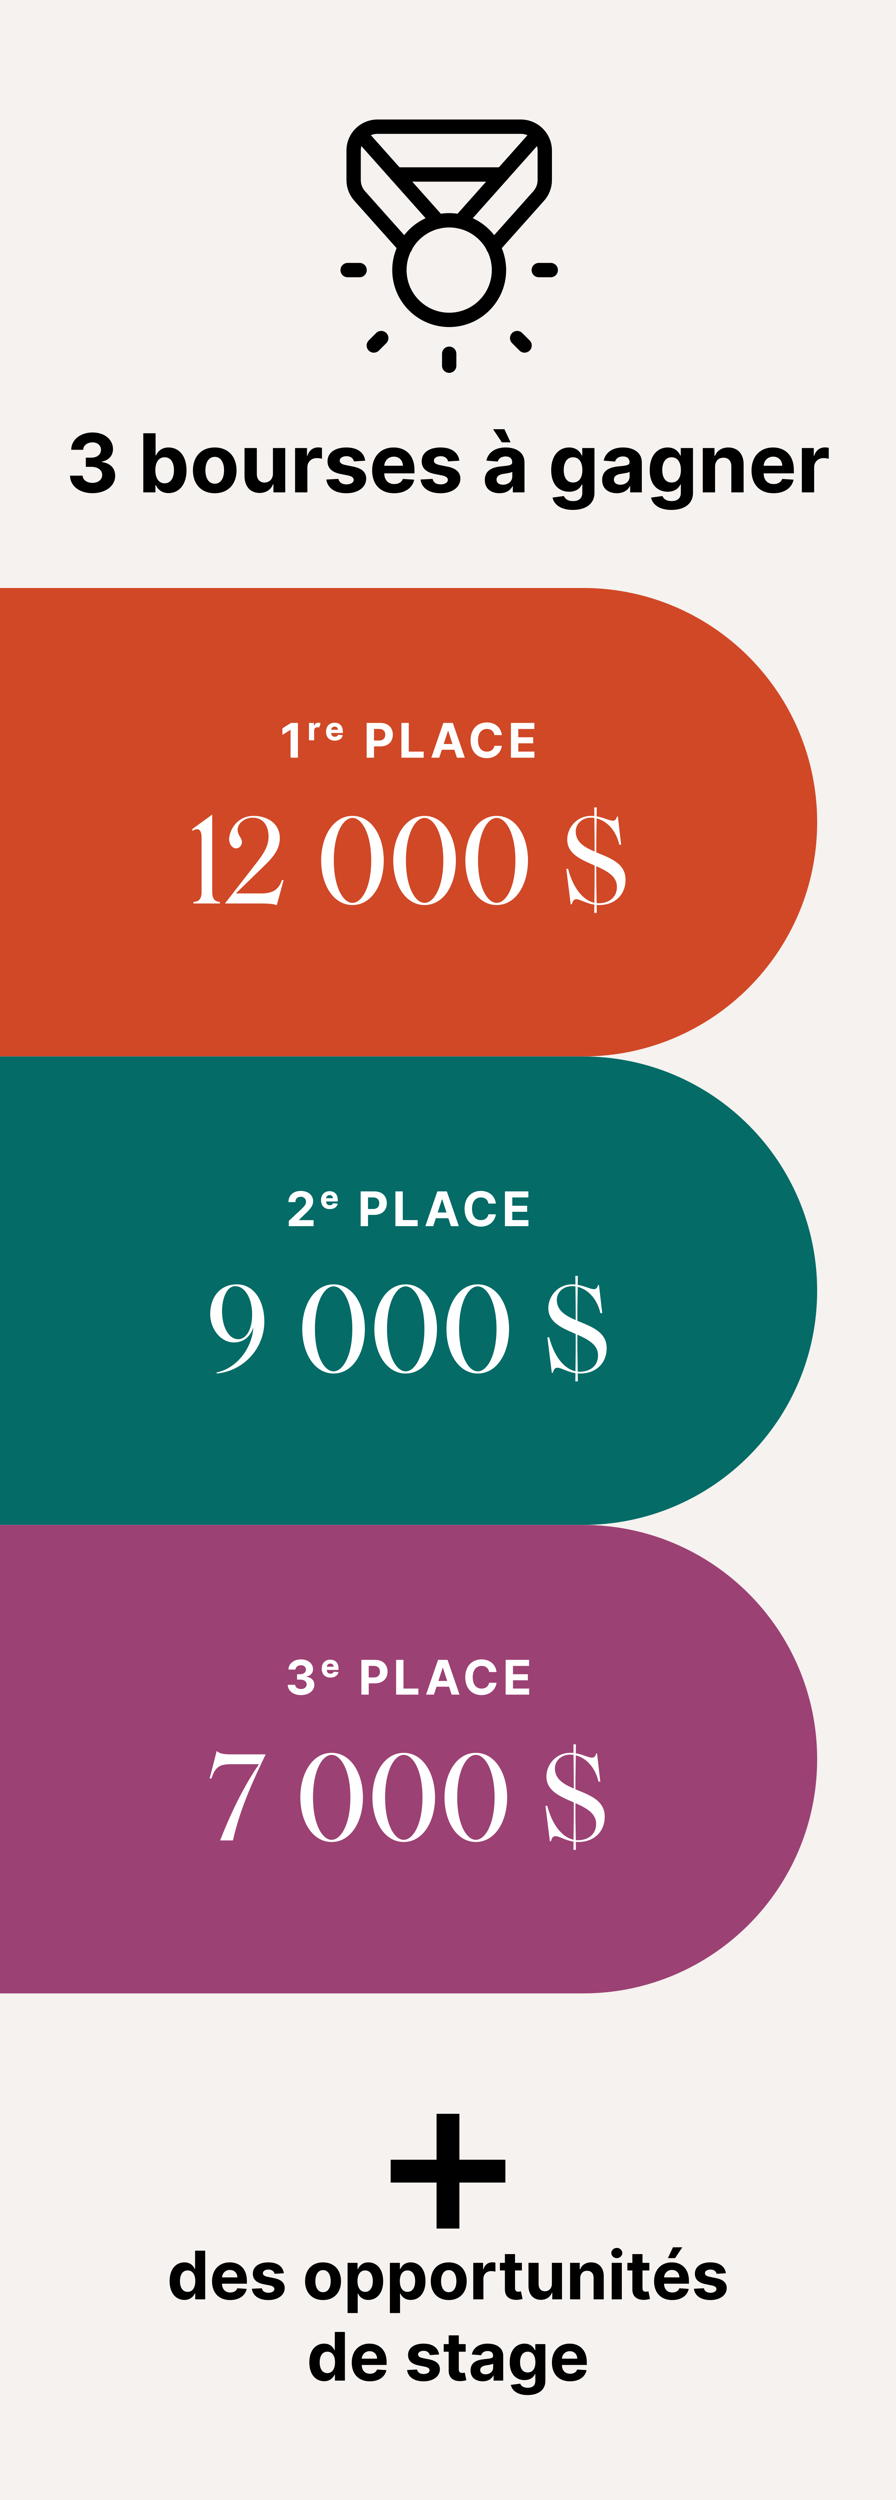 <svg width="375" height="1046" viewBox="0 0 375 1046" fill="none" xmlns="http://www.w3.org/2000/svg">
<rect width="375" height="1046" fill="#F5F2EF"/>
<g clip-path="url(#clip0_10208_1933)">
<path d="M188 153V148" stroke="black" stroke-width="6" stroke-linecap="round" stroke-linejoin="round"/>
<path d="M156.45 144.55L159.55 141.45" stroke="black" stroke-width="6" stroke-linecap="round" stroke-linejoin="round"/>
<path d="M225.5 113H230.5" stroke="black" stroke-width="6" stroke-linecap="round" stroke-linejoin="round"/>
<path d="M145.5 113H150.5" stroke="black" stroke-width="6" stroke-linecap="round" stroke-linejoin="round"/>
<path d="M216.45 141.45L219.55 144.55" stroke="black" stroke-width="6" stroke-linecap="round" stroke-linejoin="round"/>
<path d="M202.732 98.267C210.869 106.404 210.869 119.596 202.732 127.733C194.596 135.869 181.404 135.869 173.267 127.733C165.131 119.596 165.131 106.404 173.267 98.267C181.404 90.131 194.596 90.131 202.732 98.267Z" stroke="black" stroke-width="6" stroke-linecap="round" stroke-linejoin="round"/>
<path d="M210.15 73H165.85" stroke="black" stroke-width="6" stroke-linecap="round" stroke-linejoin="round"/>
<path d="M206.38 103.39L225.46 82C227.095 80.17 228 77.8 228 75.345V63C228 57.5 223.5 53 218 53H158C152.475 53 148 57.475 148 63V75.345C148 77.8 148.905 80.17 150.54 82L169.62 103.39" stroke="black" stroke-width="6" stroke-linecap="round" stroke-linejoin="round"/>
<path d="M150.85 56.15L183.4 92.7" stroke="black" stroke-width="6" stroke-linecap="round" stroke-linejoin="round"/>
<path d="M225.15 56.15L192.6 92.7" stroke="black" stroke-width="6" stroke-linecap="round" stroke-linejoin="round"/>
</g>
<path d="M38.688 206.338C33.255 206.338 29.391 203.332 29.307 199.009H34.571C34.667 200.82 36.394 202.028 38.7 202.028C41.091 202.028 42.781 200.675 42.769 198.707C42.781 196.715 41.031 195.315 38.229 195.315H35.923V191.475H38.229C40.608 191.475 42.262 190.159 42.25 188.215C42.262 186.356 40.849 185.076 38.736 185.076C36.599 185.076 34.873 186.295 34.812 188.179H29.802C29.874 183.905 33.69 180.935 38.761 180.935C43.88 180.935 47.297 184.001 47.285 187.901C47.297 190.678 45.389 192.634 42.624 193.129V193.322C46.258 193.781 48.214 195.979 48.202 199.058C48.214 203.283 44.242 206.338 38.688 206.338ZM59.974 206V181.273H65.118V190.57H65.275C65.963 189.06 67.448 187.213 70.551 187.213C74.62 187.213 78.061 190.376 78.061 196.751C78.061 202.957 74.765 206.302 70.539 206.302C67.545 206.302 65.987 204.575 65.275 203.03H65.045V206H59.974ZM65.009 196.727C65.009 200.036 66.434 202.209 68.909 202.209C71.432 202.209 72.809 199.963 72.809 196.727C72.809 193.516 71.457 191.306 68.909 191.306C66.41 191.306 65.009 193.419 65.009 196.727ZM89.872 206.362C84.246 206.362 80.744 202.511 80.744 196.8C80.744 191.053 84.246 187.213 89.872 187.213C95.499 187.213 99 191.053 99 196.8C99 202.511 95.499 206.362 89.872 206.362ZM89.896 202.378C92.444 202.378 93.772 199.999 93.772 196.763C93.772 193.528 92.444 191.137 89.896 191.137C87.3 191.137 85.972 193.528 85.972 196.763C85.972 199.999 87.3 202.378 89.896 202.378ZM114.237 198.104V187.455H119.381V206H114.443V202.631H114.249C113.416 204.805 111.412 206.241 108.623 206.241C104.892 206.241 102.357 203.597 102.345 199.263V187.455H107.488V198.345C107.5 200.531 108.756 201.895 110.7 201.895C112.547 201.895 114.249 200.591 114.237 198.104ZM123.495 206V187.455H128.481V190.69H128.675C129.351 188.396 131.053 187.189 133.13 187.189C133.649 187.189 134.289 187.261 134.748 187.37V191.934C134.265 191.777 133.287 191.656 132.574 191.656C130.305 191.656 128.638 193.226 128.638 195.508V206H123.495ZM152.837 192.743L148.129 193.033C147.875 191.837 146.813 190.859 145.026 190.859C143.432 190.859 142.176 191.584 142.188 192.695C142.176 193.588 142.816 194.18 144.543 194.554L147.899 195.23C151.497 195.967 153.248 197.572 153.26 200.253C153.248 203.911 149.807 206.362 145.002 206.362C140.087 206.362 137.069 204.177 136.586 200.627L141.645 200.362C141.959 201.871 143.178 202.656 145.014 202.656C146.813 202.656 148.008 201.871 148.032 200.772C148.008 199.842 147.271 199.251 145.653 198.925L142.442 198.285C138.82 197.56 137.069 195.761 137.081 192.984C137.069 189.411 140.196 187.213 144.941 187.213C149.626 187.213 152.379 189.326 152.837 192.743ZM164.951 206.362C159.24 206.362 155.75 202.692 155.75 196.812C155.75 191.089 159.288 187.213 164.745 187.213C169.647 187.213 173.463 190.328 173.463 196.631V198.043H160.833V198.055C160.833 200.82 162.463 202.523 165.035 202.523C166.75 202.523 168.078 201.786 168.597 200.374L173.354 200.688C172.63 204.129 169.539 206.362 164.951 206.362ZM160.833 194.856H168.621C168.609 192.646 167.063 191.053 164.83 191.053C162.548 191.053 160.942 192.743 160.833 194.856ZM192.25 192.743L187.541 193.033C187.287 191.837 186.225 190.859 184.438 190.859C182.844 190.859 181.588 191.584 181.6 192.695C181.588 193.588 182.228 194.18 183.955 194.554L187.311 195.23C190.909 195.967 192.66 197.572 192.672 200.253C192.66 203.911 189.219 206.362 184.414 206.362C179.5 206.362 176.481 204.177 175.998 200.627L181.057 200.362C181.371 201.871 182.59 202.656 184.426 202.656C186.225 202.656 187.42 201.871 187.444 200.772C187.42 199.842 186.684 199.251 185.066 198.925L181.854 198.285C178.232 197.56 176.481 195.761 176.493 192.984C176.481 189.411 179.608 187.213 184.353 187.213C189.038 187.213 191.791 189.326 192.25 192.743ZM209.068 206.35C205.531 206.35 202.911 204.491 202.911 200.82C202.911 196.679 206.207 195.447 209.877 195.109C213.101 194.795 214.369 194.638 214.369 193.443V193.371C214.369 191.849 213.367 190.968 211.616 190.968C209.769 190.968 208.67 191.874 208.32 193.105L203.563 192.719C204.275 189.338 207.197 187.213 211.64 187.213C215.769 187.213 219.512 189.072 219.512 193.491V206H214.635V203.428H214.49C213.584 205.155 211.809 206.35 209.068 206.35ZM210.541 202.8C212.799 202.8 214.405 201.315 214.405 199.371V197.403C213.789 197.814 211.954 198.08 210.831 198.237C209.02 198.49 207.825 199.202 207.825 200.651C207.825 202.064 208.96 202.8 210.541 202.8ZM210.046 185.064L206.364 179.57H211.109L213.681 185.064H210.046ZM239.727 213.341C234.728 213.341 231.867 211.095 231.251 208.173L236.008 207.533C236.431 208.656 237.578 209.646 239.848 209.646C242.081 209.646 243.711 208.656 243.711 206.109V202.716H243.494C242.818 204.249 241.164 205.734 238.206 205.734C234.028 205.734 230.684 202.861 230.684 196.691C230.684 190.376 234.125 187.213 238.194 187.213C241.297 187.213 242.806 189.06 243.494 190.57H243.687V187.455H248.794V206.181C248.794 210.926 245.027 213.341 239.727 213.341ZM239.836 201.871C242.311 201.871 243.736 199.939 243.736 196.667C243.736 193.419 242.335 191.306 239.836 191.306C237.288 191.306 235.936 193.516 235.936 196.667C235.936 199.866 237.312 201.871 239.836 201.871ZM258.176 206.35C254.638 206.35 252.018 204.491 252.018 200.82C252.018 196.679 255.314 195.447 258.985 195.109C262.209 194.795 263.476 194.638 263.476 193.443V193.371C263.476 191.849 262.474 190.968 260.723 190.968C258.876 190.968 257.777 191.874 257.427 193.105L252.67 192.719C253.383 189.338 256.304 187.213 260.748 187.213C264.877 187.213 268.62 189.072 268.62 193.491V206H263.742V203.428H263.597C262.691 205.155 260.917 206.35 258.176 206.35ZM259.649 202.8C261.907 202.8 263.513 201.315 263.513 199.371V197.403C262.897 197.814 261.062 198.08 259.939 198.237C258.128 198.49 256.932 199.202 256.932 200.651C256.932 202.064 258.067 202.8 259.649 202.8ZM280.965 213.341C275.967 213.341 273.105 211.095 272.489 208.173L277.247 207.533C277.669 208.656 278.816 209.646 281.086 209.646C283.32 209.646 284.95 208.656 284.95 206.109V202.716H284.732C284.056 204.249 282.402 205.734 279.444 205.734C275.266 205.734 271.922 202.861 271.922 196.691C271.922 190.376 275.363 187.213 279.432 187.213C282.535 187.213 284.044 189.06 284.732 190.57H284.926V187.455H290.033V206.181C290.033 210.926 286.266 213.341 280.965 213.341ZM281.074 201.871C283.549 201.871 284.974 199.939 284.974 196.667C284.974 193.419 283.573 191.306 281.074 191.306C278.526 191.306 277.174 193.516 277.174 196.667C277.174 199.866 278.551 201.871 281.074 201.871ZM299.269 195.278V206H294.126V187.455H299.028V190.727H299.245C300.078 188.565 302.07 187.213 304.823 187.213C308.687 187.213 311.222 189.869 311.222 194.192V206H306.079V195.109C306.091 192.839 304.847 191.487 302.783 191.487C300.706 191.487 299.281 192.888 299.269 195.278ZM323.728 206.362C318.017 206.362 314.528 202.692 314.528 196.812C314.528 191.089 318.065 187.213 323.523 187.213C328.425 187.213 332.24 190.328 332.24 196.631V198.043H319.611V198.055C319.611 200.82 321.241 202.523 323.812 202.523C325.527 202.523 326.855 201.786 327.374 200.374L332.131 200.688C331.407 204.129 328.316 206.362 323.728 206.362ZM319.611 194.856H327.398C327.386 192.646 325.841 191.053 323.607 191.053C321.325 191.053 319.719 192.743 319.611 194.856ZM335.597 206V187.455H340.583V190.69H340.776C341.452 188.396 343.155 187.189 345.231 187.189C345.751 187.189 346.391 187.261 346.849 187.37V191.934C346.366 191.777 345.388 191.656 344.676 191.656C342.406 191.656 340.74 193.226 340.74 195.508V206H335.597Z" fill="black"/>
<path d="M0 246H244C298.124 246 342 289.876 342 344C342 398.124 298.124 442 244 442H0V246Z" fill="#D14826"/>
<path d="M124.686 302.455V317H121.61V305.374H121.525L118.194 307.462V304.734L121.795 302.455H124.686ZM129.317 309.727V302.455H131.405V303.712H131.476C131.731 302.824 132.399 302.355 133.18 302.355C133.599 302.355 133.919 302.469 134.189 302.646L133.549 304.408C133.351 304.322 133.123 304.251 132.853 304.251C132.086 304.251 131.469 304.841 131.469 305.672V309.727H129.317ZM140.106 309.869C137.84 309.869 136.469 308.449 136.469 306.134C136.469 303.868 137.868 302.369 140.042 302.369C141.91 302.369 143.479 303.477 143.479 306.098V306.666H138.607C138.607 307.696 139.218 308.243 140.155 308.243C140.752 308.243 141.263 308.03 141.462 307.433L143.465 307.575C143.167 309.045 141.888 309.869 140.106 309.869ZM138.607 305.324H141.441C141.441 304.528 140.894 303.996 140.084 303.996C139.211 303.996 138.614 304.614 138.607 305.324ZM153.455 317V302.455H159.194C162.496 302.455 164.407 304.493 164.407 307.384C164.407 310.288 162.461 312.284 159.116 312.284H156.53V317H153.455ZM156.53 309.82H158.619C160.38 309.82 161.239 308.825 161.239 307.384C161.239 305.935 160.38 304.969 158.604 304.969H156.53V309.82ZM168.004 317V302.455H171.08V314.464H177.316V317H168.004ZM183.83 317H180.535L185.556 302.455H189.519L194.533 317H191.238L190.158 313.683H184.91L183.83 317ZM185.691 311.283H189.384L187.595 305.778H187.481L185.691 311.283ZM210.034 307.547H206.924C206.689 305.949 205.475 304.976 203.791 304.976C201.54 304.976 200.063 306.702 200.063 309.727C200.063 312.838 201.561 314.479 203.77 314.479C205.411 314.479 206.632 313.584 206.924 312.028L210.034 312.043C209.701 314.72 207.449 317.199 203.72 317.199C199.828 317.199 196.945 314.472 196.945 309.727C196.945 304.969 199.878 302.256 203.72 302.256C207.087 302.256 209.63 304.188 210.034 307.547ZM213.84 317V302.455H223.641V304.99H216.915V308.456H223.136V310.991H216.915V314.464H223.669V317H213.84Z" fill="white"/>
<path d="M80.518 347.65V346.85L88.818 340.8V373.2C88.818 376.7 90.518 377.25 92.018 377.35V378H80.968V377.35C82.668 377.25 84.368 376.7 84.368 373.2V350.5C84.368 347.25 83.118 346 80.518 347.65ZM118 368.2H118.7L115.85 378.7C114.65 378.3 113.5 378 108.95 378H94.15L106.35 362.3C109.65 358.05 112.4 354.55 112.4 350.1C112.4 345.15 109.9 342.1 105.8 342.1C102.2 342.1 99.45 344.6 99.45 347.15C99.45 349.5 101.25 350.55 101.25 352.25C101.25 353.55 100.3 354.95 98.85 354.95C97.15 354.95 95.9 353.1 95.9 351.05C95.9 348.2 98.6 341.35 106.2 341.35C111.3 341.35 117.1 344.05 117.1 350.7C117.1 356.3 113.05 359.9 107.95 364.8L98.7 373.8H109.3C114.45 373.8 116.7 372 118 368.2ZM147.514 378.65C139.514 378.65 134.414 370.1 134.414 360C134.414 349.9 139.514 341.35 147.514 341.35C155.564 341.35 160.614 349.9 160.614 360C160.614 370.1 155.564 378.65 147.514 378.65ZM147.514 377.75C151.364 377.75 155.364 371.35 155.364 360C155.364 348.6 151.364 342.2 147.514 342.2C143.664 342.2 139.714 348.6 139.714 360C139.714 371.35 143.664 377.75 147.514 377.75ZM177.69 378.65C169.69 378.65 164.59 370.1 164.59 360C164.59 349.9 169.69 341.35 177.69 341.35C185.74 341.35 190.79 349.9 190.79 360C190.79 370.1 185.74 378.65 177.69 378.65ZM177.69 377.75C181.54 377.75 185.54 371.35 185.54 360C185.54 348.6 181.54 342.2 177.69 342.2C173.84 342.2 169.89 348.6 169.89 360C169.89 371.35 173.84 377.75 177.69 377.75ZM207.866 378.65C199.866 378.65 194.766 370.1 194.766 360C194.766 349.9 199.866 341.35 207.866 341.35C215.916 341.35 220.966 349.9 220.966 360C220.966 370.1 215.916 378.65 207.866 378.65ZM207.866 377.75C211.716 377.75 215.716 371.35 215.716 360C215.716 348.6 211.716 342.2 207.866 342.2C204.016 342.2 200.066 348.6 200.066 360C200.066 371.35 204.016 377.75 207.866 377.75ZM249.555 356.6C255.305 359 261.805 361.15 261.805 368C261.805 374.55 257.155 378.65 250.805 378.65C250.405 378.65 250.055 378.65 249.705 378.6L249.755 381.95H248.705L248.755 378.5C243.205 377.65 240.405 373.9 239.305 378.35H238.855L237.005 363.5H237.755C239.805 371.4 243.905 376.65 248.755 377.7L248.855 368.75V362.1C243.305 359.7 237.405 357.35 237.405 351.25C237.405 346.35 241.355 341.35 247.405 341.35C247.855 341.35 248.305 341.35 248.755 341.4L248.705 337.8H249.755L249.705 341.55C254.505 342.35 257.355 345.15 258.205 341.65H258.605L259.955 353.4H259.205C257.705 347 253.705 343.4 249.705 342.4L249.555 352.05V356.6ZM240.955 347.85C240.955 352.35 244.605 354.45 248.855 356.3V351.95L248.755 342.2C248.305 342.15 247.805 342.1 247.355 342.1C243.605 342.1 240.955 344.7 240.955 347.85ZM250.605 377.9C254.605 377.9 258.205 375.7 258.205 371.05C258.205 366.6 254.105 364.45 249.555 362.4V368.85L249.705 377.85C250.005 377.9 250.305 377.9 250.605 377.9Z" fill="white"/>
<path d="M0 442H244C298.124 442 342 485.876 342 540C342 594.124 298.124 638 244 638H0V442Z" fill="#046B67"/>
<path d="M120.866 513V510.784L126.044 505.99C127.365 504.719 128.075 503.923 128.075 502.766C128.075 501.487 127.123 500.692 125.845 500.692C124.517 500.692 123.636 501.544 123.643 502.936H120.724C120.717 500.081 122.812 498.256 125.866 498.256C128.984 498.256 131.044 500.038 131.044 502.56C131.044 504.214 130.241 505.578 127.251 508.305L125.127 510.386V510.486H131.235V513H120.866ZM137.997 505.869C135.731 505.869 134.361 504.449 134.361 502.134C134.361 499.868 135.76 498.369 137.933 498.369C139.801 498.369 141.371 499.477 141.371 502.098V502.666H136.498C136.498 503.696 137.109 504.243 138.047 504.243C138.643 504.243 139.155 504.03 139.354 503.433L141.356 503.575C141.058 505.045 139.78 505.869 137.997 505.869ZM136.498 501.324H139.332C139.332 500.528 138.785 499.996 137.976 499.996C137.102 499.996 136.506 500.614 136.498 501.324ZM150.947 513V498.455H156.685C159.988 498.455 161.898 500.493 161.898 503.384C161.898 506.288 159.952 508.284 156.607 508.284H154.022V513H150.947ZM154.022 505.82H156.11C157.871 505.82 158.731 504.825 158.731 503.384C158.731 501.935 157.871 500.969 156.096 500.969H154.022V505.82ZM165.496 513V498.455H168.571V510.464H174.807V513H165.496ZM181.322 513H178.026L183.048 498.455H187.011L192.025 513H188.729L187.65 509.683H182.401L181.322 513ZM183.182 507.283H186.876L185.086 501.778H184.972L183.182 507.283ZM207.526 503.547H204.415C204.181 501.949 202.966 500.976 201.283 500.976C199.031 500.976 197.554 502.702 197.554 505.727C197.554 508.838 199.053 510.479 201.262 510.479C202.902 510.479 204.124 509.584 204.415 508.028L207.526 508.043C207.192 510.72 204.941 513.199 201.212 513.199C197.32 513.199 194.436 510.472 194.436 505.727C194.436 500.969 197.369 498.256 201.212 498.256C204.578 498.256 207.121 500.188 207.526 503.547ZM211.331 513V498.455H221.132V500.99H214.406V504.456H220.628V506.991H214.406V510.464H221.161V513H211.331Z" fill="white"/>
<path d="M99.129 537.35C106.579 537.35 110.629 544.65 110.629 552.9C110.629 564.35 101.779 573.6 90.728 574.65L90.629 574.2C98.629 572.7 105.479 564.5 106.029 555.35C104.329 560.45 100.729 561.65 97.879 561.65C92.178 561.65 87.978 555.75 87.978 549.85C87.978 542.7 92.079 537.35 99.129 537.35ZM99.728 560.3C103.029 560.3 105.529 556.3 105.529 549.95C105.529 542.75 102.229 538.1 98.478 538.1C94.678 538.1 92.928 543.7 92.928 548.55C92.928 555.1 95.678 560.3 99.728 560.3ZM139.604 574.65C131.604 574.65 126.504 566.1 126.504 556C126.504 545.9 131.604 537.35 139.604 537.35C147.654 537.35 152.704 545.9 152.704 556C152.704 566.1 147.654 574.65 139.604 574.65ZM139.604 573.75C143.454 573.75 147.454 567.35 147.454 556C147.454 544.6 143.454 538.2 139.604 538.2C135.754 538.2 131.804 544.6 131.804 556C131.804 567.35 135.754 573.75 139.604 573.75ZM169.78 574.65C161.78 574.65 156.68 566.1 156.68 556C156.68 545.9 161.78 537.35 169.78 537.35C177.83 537.35 182.88 545.9 182.88 556C182.88 566.1 177.83 574.65 169.78 574.65ZM169.78 573.75C173.63 573.75 177.63 567.35 177.63 556C177.63 544.6 173.63 538.2 169.78 538.2C165.93 538.2 161.98 544.6 161.98 556C161.98 567.35 165.93 573.75 169.78 573.75ZM199.955 574.65C191.955 574.65 186.855 566.1 186.855 556C186.855 545.9 191.955 537.35 199.955 537.35C208.005 537.35 213.055 545.9 213.055 556C213.055 566.1 208.005 574.65 199.955 574.65ZM199.955 573.75C203.805 573.75 207.805 567.35 207.805 556C207.805 544.6 203.805 538.2 199.955 538.2C196.105 538.2 192.155 544.6 192.155 556C192.155 567.35 196.105 573.75 199.955 573.75ZM241.645 552.6C247.395 555 253.895 557.15 253.895 564C253.895 570.55 249.245 574.65 242.895 574.65C242.495 574.65 242.145 574.65 241.795 574.6L241.845 577.95H240.795L240.845 574.5C235.295 573.65 232.495 569.9 231.395 574.35H230.945L229.095 559.5H229.845C231.895 567.4 235.995 572.65 240.845 573.7L240.945 564.75V558.1C235.395 555.7 229.495 553.35 229.495 547.25C229.495 542.35 233.445 537.35 239.495 537.35C239.945 537.35 240.395 537.35 240.845 537.4L240.795 533.8H241.845L241.795 537.55C246.595 538.35 249.445 541.15 250.295 537.65H250.695L252.045 549.4H251.295C249.795 543 245.795 539.4 241.795 538.4L241.645 548.05V552.6ZM233.045 543.85C233.045 548.35 236.695 550.45 240.945 552.3V547.95L240.845 538.2C240.395 538.15 239.895 538.1 239.445 538.1C235.695 538.1 233.045 540.7 233.045 543.85ZM242.695 573.9C246.695 573.9 250.295 571.7 250.295 567.05C250.295 562.6 246.195 560.45 241.645 558.4V564.85L241.795 573.85C242.095 573.9 242.395 573.9 242.695 573.9Z" fill="white"/>
<path d="M0 638H244C298.124 638 342 681.876 342 736C342 790.124 298.124 834 244 834H0V638Z" fill="#9C4174"/>
<path d="M125.95 709.199C122.754 709.199 120.481 707.43 120.431 704.888H123.528C123.584 705.953 124.6 706.663 125.957 706.663C127.363 706.663 128.357 705.868 128.35 704.71C128.357 703.538 127.327 702.714 125.68 702.714H124.323V700.456H125.68C127.079 700.456 128.052 699.682 128.045 698.538C128.052 697.445 127.221 696.692 125.978 696.692C124.721 696.692 123.705 697.409 123.67 698.517H120.722C120.765 696.003 123.009 694.256 125.992 694.256C129.004 694.256 131.013 696.06 131.006 698.354C131.013 699.987 129.891 701.138 128.265 701.429V701.543C130.403 701.812 131.553 703.105 131.546 704.916C131.553 707.402 129.217 709.199 125.95 709.199ZM138.29 701.869C136.024 701.869 134.654 700.449 134.654 698.134C134.654 695.868 136.053 694.369 138.226 694.369C140.094 694.369 141.664 695.477 141.664 698.098V698.666H136.791C136.791 699.696 137.402 700.243 138.34 700.243C138.936 700.243 139.448 700.03 139.646 699.433L141.649 699.575C141.351 701.045 140.073 701.869 138.29 701.869ZM136.791 697.324H139.625C139.625 696.528 139.078 695.996 138.269 695.996C137.395 695.996 136.798 696.614 136.791 697.324ZM151.24 709V694.455H156.978C160.281 694.455 162.191 696.493 162.191 699.384C162.191 702.288 160.245 704.284 156.9 704.284H154.315V709H151.24ZM154.315 701.82H156.403C158.164 701.82 159.024 700.825 159.024 699.384C159.024 697.935 158.164 696.969 156.389 696.969H154.315V701.82ZM165.789 709V694.455H168.864V706.464H175.1V709H165.789ZM181.615 709H178.319L183.341 694.455H187.304L192.318 709H189.022L187.943 705.683H182.694L181.615 709ZM183.475 703.283H187.169L185.379 697.778H185.265L183.475 703.283ZM207.819 699.547H204.708C204.474 697.949 203.259 696.976 201.576 696.976C199.324 696.976 197.847 698.702 197.847 701.727C197.847 704.838 199.346 706.479 201.555 706.479C203.195 706.479 204.417 705.584 204.708 704.028L207.819 704.043C207.485 706.72 205.233 709.199 201.505 709.199C197.613 709.199 194.729 706.472 194.729 701.727C194.729 696.969 197.662 694.256 201.505 694.256C204.871 694.256 207.414 696.188 207.819 699.547ZM211.624 709V694.455H221.425V696.99H214.699V700.456H220.921V702.991H214.699V706.464H221.454V709H211.624Z" fill="white"/>
<path d="M96.834 734H111.184C105.884 745.15 100.634 756.2 97.484 770H92.134C97.234 756.95 102.784 746.25 108.384 738.1H96.784C91.634 738.1 90.084 739.4 88.484 744.1H87.734L90.684 732.6C91.684 733.3 92.284 734 96.834 734ZM138.798 770.65C130.798 770.65 125.698 762.1 125.698 752C125.698 741.9 130.798 733.35 138.798 733.35C146.848 733.35 151.898 741.9 151.898 752C151.898 762.1 146.848 770.65 138.798 770.65ZM138.798 769.75C142.648 769.75 146.648 763.35 146.648 752C146.648 740.6 142.648 734.2 138.798 734.2C134.948 734.2 130.998 740.6 130.998 752C130.998 763.35 134.948 769.75 138.798 769.75ZM168.974 770.65C160.974 770.65 155.874 762.1 155.874 752C155.874 741.9 160.974 733.35 168.974 733.35C177.024 733.35 182.074 741.9 182.074 752C182.074 762.1 177.024 770.65 168.974 770.65ZM168.974 769.75C172.824 769.75 176.824 763.35 176.824 752C176.824 740.6 172.824 734.2 168.974 734.2C165.124 734.2 161.174 740.6 161.174 752C161.174 763.35 165.124 769.75 168.974 769.75ZM199.15 770.65C191.15 770.65 186.05 762.1 186.05 752C186.05 741.9 191.15 733.35 199.15 733.35C207.2 733.35 212.25 741.9 212.25 752C212.25 762.1 207.2 770.65 199.15 770.65ZM199.15 769.75C203 769.75 207 763.35 207 752C207 740.6 203 734.2 199.15 734.2C195.3 734.2 191.35 740.6 191.35 752C191.35 763.35 195.3 769.75 199.15 769.75ZM240.84 748.6C246.59 751 253.09 753.15 253.09 760C253.09 766.55 248.44 770.65 242.09 770.65C241.69 770.65 241.34 770.65 240.99 770.6L241.04 773.95H239.99L240.04 770.5C234.49 769.65 231.69 765.9 230.59 770.35H230.14L228.29 755.5H229.04C231.09 763.4 235.19 768.65 240.04 769.7L240.14 760.75V754.1C234.59 751.7 228.69 749.35 228.69 743.25C228.69 738.35 232.64 733.35 238.69 733.35C239.14 733.35 239.59 733.35 240.04 733.4L239.99 729.8H241.04L240.99 733.55C245.79 734.35 248.64 737.15 249.49 733.65H249.89L251.24 745.4H250.49C248.99 739 244.99 735.4 240.99 734.4L240.84 744.05V748.6ZM232.24 739.85C232.24 744.35 235.89 746.45 240.14 748.3V743.95L240.04 734.2C239.59 734.15 239.09 734.1 238.64 734.1C234.89 734.1 232.24 736.7 232.24 739.85ZM241.89 769.9C245.89 769.9 249.49 767.7 249.49 763.05C249.49 758.6 245.39 756.45 240.84 754.4V760.85L240.99 769.85C241.29 769.9 241.59 769.9 241.89 769.9Z" fill="white"/>
<path d="M182.715 932.384V913.136H163.503V903.584H182.715V884.372H192.267V903.584H211.515V913.136H192.267V932.384H182.715Z" fill="black"/>
<path d="M77.185 962.249C73.705 962.249 70.991 959.494 70.991 954.384C70.991 949.134 73.825 946.528 77.175 946.528C79.731 946.528 80.954 948.05 81.521 949.293H81.65V941.636H85.876V962H81.7V959.554H81.521C80.934 960.827 79.651 962.249 77.185 962.249ZM78.528 958.878C80.566 958.878 81.739 957.088 81.739 954.364C81.739 951.639 80.586 949.899 78.528 949.899C76.43 949.899 75.316 951.719 75.316 954.364C75.316 957.028 76.45 958.878 78.528 958.878ZM96.319 962.298C91.615 962.298 88.742 959.276 88.742 954.433C88.742 949.72 91.655 946.528 96.15 946.528C100.186 946.528 103.328 949.094 103.328 954.284V955.447H92.928V955.457C92.928 957.734 94.27 959.136 96.388 959.136C97.8 959.136 98.894 958.53 99.321 957.366L103.239 957.625C102.642 960.459 100.097 962.298 96.319 962.298ZM92.928 952.822H99.341C99.331 951.003 98.059 949.69 96.219 949.69C94.34 949.69 93.017 951.082 92.928 952.822ZM118.8 951.082L114.922 951.321C114.713 950.337 113.838 949.531 112.367 949.531C111.054 949.531 110.02 950.128 110.03 951.043C110.02 951.778 110.547 952.266 111.969 952.574L114.733 953.131C117.696 953.737 119.138 955.06 119.148 957.267C119.138 960.28 116.304 962.298 112.347 962.298C108.3 962.298 105.814 960.499 105.417 957.575L109.583 957.357C109.841 958.599 110.846 959.246 112.357 959.246C113.838 959.246 114.823 958.599 114.843 957.695C114.823 956.929 114.216 956.442 112.884 956.173L110.239 955.646C107.256 955.05 105.814 953.568 105.824 951.281C105.814 948.338 108.39 946.528 112.297 946.528C116.155 946.528 118.422 948.268 118.8 951.082ZM135.196 962.298C130.563 962.298 127.679 959.126 127.679 954.423C127.679 949.69 130.563 946.528 135.196 946.528C139.83 946.528 142.713 949.69 142.713 954.423C142.713 959.126 139.83 962.298 135.196 962.298ZM135.216 959.017C137.314 959.017 138.408 957.058 138.408 954.393C138.408 951.729 137.314 949.76 135.216 949.76C133.078 949.76 131.985 951.729 131.985 954.393C131.985 957.058 133.078 959.017 135.216 959.017ZM145.468 967.727V946.727H149.644V949.293H149.833C150.4 948.05 151.623 946.528 154.178 946.528C157.529 946.528 160.363 949.134 160.363 954.384C160.363 959.494 157.648 962.249 154.168 962.249C151.702 962.249 150.419 960.827 149.833 959.554H149.703V967.727H145.468ZM149.614 954.364C149.614 957.088 150.787 958.878 152.826 958.878C154.904 958.878 156.037 957.028 156.037 954.364C156.037 951.719 154.924 949.899 152.826 949.899C150.767 949.899 149.614 951.639 149.614 954.364ZM163.186 967.727V946.727H167.363V949.293H167.551C168.118 948.05 169.341 946.528 171.897 946.528C175.248 946.528 178.081 949.134 178.081 954.384C178.081 959.494 175.367 962.249 171.887 962.249C169.421 962.249 168.138 960.827 167.551 959.554H167.422V967.727H163.186ZM167.333 954.364C167.333 957.088 168.506 958.878 170.544 958.878C172.623 958.878 173.756 957.028 173.756 954.364C173.756 951.719 172.642 949.899 170.544 949.899C168.486 949.899 167.333 951.639 167.333 954.364ZM187.806 962.298C183.172 962.298 180.289 959.126 180.289 954.423C180.289 949.69 183.172 946.528 187.806 946.528C192.439 946.528 195.323 949.69 195.323 954.423C195.323 959.126 192.439 962.298 187.806 962.298ZM187.826 959.017C189.924 959.017 191.017 957.058 191.017 954.393C191.017 951.729 189.924 949.76 187.826 949.76C185.688 949.76 184.594 951.729 184.594 954.393C184.594 957.058 185.688 959.017 187.826 959.017ZM198.077 962V946.727H202.184V949.392H202.343C202.9 947.503 204.301 946.509 206.012 946.509C206.439 946.509 206.966 946.568 207.344 946.658V950.416C206.946 950.287 206.141 950.188 205.554 950.188C203.685 950.188 202.313 951.48 202.313 953.359V962H198.077ZM218.423 946.727V949.909H215.55V957.307C215.55 958.48 216.136 958.798 216.982 958.798C217.379 958.798 217.827 958.699 218.036 958.659L218.702 961.811C218.274 961.95 217.499 962.169 216.405 962.209C213.332 962.338 211.294 960.857 211.314 957.864V949.909H209.226V946.727H211.314V943.068H215.55V946.727H218.423ZM230.977 955.497V946.727H235.212V962H231.146V959.226H230.987C230.3 961.016 228.65 962.199 226.353 962.199C223.281 962.199 221.192 960.021 221.183 956.452V946.727H225.418V955.696C225.428 957.496 226.462 958.619 228.063 958.619C229.585 958.619 230.987 957.545 230.977 955.497ZM242.836 953.17V962H238.6V946.727H242.637V949.422H242.816C243.502 947.642 245.143 946.528 247.41 946.528C250.592 946.528 252.68 948.716 252.68 952.276V962H248.444V953.031C248.454 951.162 247.43 950.048 245.73 950.048C244.02 950.048 242.846 951.202 242.836 953.17ZM256.018 962V946.727H260.254V962H256.018ZM258.146 944.759C256.893 944.759 255.859 943.794 255.859 942.611C255.859 941.438 256.893 940.473 258.146 940.473C259.409 940.473 260.443 941.438 260.443 942.611C260.443 943.794 259.409 944.759 258.146 944.759ZM271.771 946.727V949.909H268.897V957.307C268.897 958.48 269.484 958.798 270.329 958.798C270.727 958.798 271.174 958.699 271.383 958.659L272.049 961.811C271.622 961.95 270.846 962.169 269.752 962.209C266.68 962.338 264.642 960.857 264.662 957.864V949.909H262.574V946.727H264.662V943.068H268.897V946.727H271.771ZM281.326 962.298C276.623 962.298 273.75 959.276 273.75 954.433C273.75 949.72 276.663 946.528 281.157 946.528C285.194 946.528 288.336 949.094 288.336 954.284V955.447H277.936V955.457C277.936 957.734 279.278 959.136 281.396 959.136C282.808 959.136 283.902 958.53 284.329 957.366L288.247 957.625C287.65 960.459 285.105 962.298 281.326 962.298ZM277.936 952.822H284.349C284.339 951.003 283.066 949.69 281.227 949.69C279.348 949.69 278.025 951.082 277.936 952.822ZM279.537 944.759L281.645 940.234H285.562L282.529 944.759H279.537ZM303.808 951.082L299.93 951.321C299.721 950.337 298.846 949.531 297.375 949.531C296.062 949.531 295.028 950.128 295.038 951.043C295.028 951.778 295.555 952.266 296.977 952.574L299.741 953.131C302.704 953.737 304.146 955.06 304.156 957.267C304.146 960.28 301.312 962.298 297.355 962.298C293.308 962.298 290.822 960.499 290.424 957.575L294.591 957.357C294.849 958.599 295.853 959.246 297.365 959.246C298.846 959.246 299.831 958.599 299.85 957.695C299.831 956.929 299.224 956.442 297.892 956.173L295.247 955.646C292.264 955.05 290.822 953.568 290.832 951.281C290.822 948.338 293.397 946.528 297.305 946.528C301.163 946.528 303.43 948.268 303.808 951.082ZM135.66 996.249C132.18 996.249 129.465 993.494 129.465 988.384C129.465 983.134 132.299 980.528 135.65 980.528C138.205 980.528 139.428 982.05 139.995 983.293H140.124V975.636H144.35V996H140.174V993.554H139.995C139.409 994.827 138.126 996.249 135.66 996.249ZM137.002 992.878C139.041 992.878 140.214 991.088 140.214 988.364C140.214 985.639 139.061 983.899 137.002 983.899C134.904 983.899 133.791 985.719 133.791 988.364C133.791 991.028 134.924 992.878 137.002 992.878ZM154.793 996.298C150.09 996.298 147.216 993.276 147.216 988.433C147.216 983.72 150.13 980.528 154.624 980.528C158.661 980.528 161.803 983.094 161.803 988.284V989.447H151.403V989.457C151.403 991.734 152.745 993.136 154.863 993.136C156.275 993.136 157.368 992.53 157.796 991.366L161.714 991.625C161.117 994.459 158.572 996.298 154.793 996.298ZM151.403 986.822H157.816C157.806 985.003 156.533 983.69 154.694 983.69C152.814 983.69 151.492 985.082 151.403 986.822ZM183.755 985.082L179.877 985.321C179.669 984.337 178.794 983.531 177.322 983.531C176.009 983.531 174.975 984.128 174.985 985.043C174.975 985.778 175.502 986.266 176.924 986.574L179.688 987.131C182.651 987.737 184.093 989.06 184.103 991.267C184.093 994.28 181.259 996.298 177.302 996.298C173.255 996.298 170.769 994.499 170.372 991.575L174.538 991.357C174.796 992.599 175.801 993.246 177.312 993.246C178.794 993.246 179.778 992.599 179.798 991.695C179.778 990.929 179.171 990.442 177.839 990.173L175.194 989.646C172.211 989.05 170.769 987.568 170.779 985.281C170.769 982.338 173.345 980.528 177.252 980.528C181.11 980.528 183.377 982.268 183.755 985.082ZM194.894 980.727V983.909H192.02V991.307C192.02 992.48 192.607 992.798 193.452 992.798C193.85 992.798 194.297 992.699 194.506 992.659L195.172 995.811C194.745 995.95 193.969 996.169 192.876 996.209C189.803 996.338 187.765 994.857 187.785 991.864V983.909H185.697V980.727H187.785V977.068H192.02V980.727H194.894ZM202.008 996.288C199.095 996.288 196.937 994.757 196.937 991.734C196.937 988.324 199.652 987.31 202.675 987.031C205.329 986.773 206.373 986.643 206.373 985.659V985.599C206.373 984.347 205.548 983.621 204.106 983.621C202.585 983.621 201.68 984.366 201.392 985.381L197.474 985.062C198.061 982.278 200.467 980.528 204.126 980.528C207.527 980.528 210.609 982.06 210.609 985.699V996H206.592V993.882H206.473C205.727 995.304 204.265 996.288 202.008 996.288ZM203.221 993.365C205.081 993.365 206.403 992.142 206.403 990.541V988.92C205.896 989.259 204.385 989.477 203.46 989.607C201.969 989.815 200.984 990.402 200.984 991.595C200.984 992.759 201.919 993.365 203.221 993.365ZM220.776 1002.05C216.66 1002.05 214.303 1000.2 213.796 997.79L217.714 997.263C218.062 998.188 219.006 999.003 220.876 999.003C222.715 999.003 224.057 998.188 224.057 996.089V993.295H223.878C223.322 994.558 221.959 995.781 219.523 995.781C216.083 995.781 213.329 993.415 213.329 988.334C213.329 983.134 216.162 980.528 219.513 980.528C222.069 980.528 223.312 982.05 223.878 983.293H224.037V980.727H228.243V996.149C228.243 1000.06 225.141 1002.05 220.776 1002.05ZM220.866 992.599C222.904 992.599 224.077 991.009 224.077 988.314C224.077 985.639 222.924 983.899 220.866 983.899C218.768 983.899 217.654 985.719 217.654 988.314C217.654 990.949 218.787 992.599 220.866 992.599ZM238.574 996.298C233.871 996.298 230.998 993.276 230.998 988.433C230.998 983.72 233.911 980.528 238.405 980.528C242.442 980.528 245.584 983.094 245.584 988.284V989.447H235.184V989.457C235.184 991.734 236.526 993.136 238.644 993.136C240.056 993.136 241.15 992.53 241.577 991.366L245.495 991.625C244.898 994.459 242.353 996.298 238.574 996.298ZM235.184 986.822H241.597C241.587 985.003 240.314 983.69 238.475 983.69C236.596 983.69 235.273 985.082 235.184 986.822Z" fill="black"/>
<defs>
<clipPath id="clip0_10208_1933">
<rect width="120" height="120" fill="white" transform="translate(128 43)"/>
</clipPath>
</defs>
</svg>
